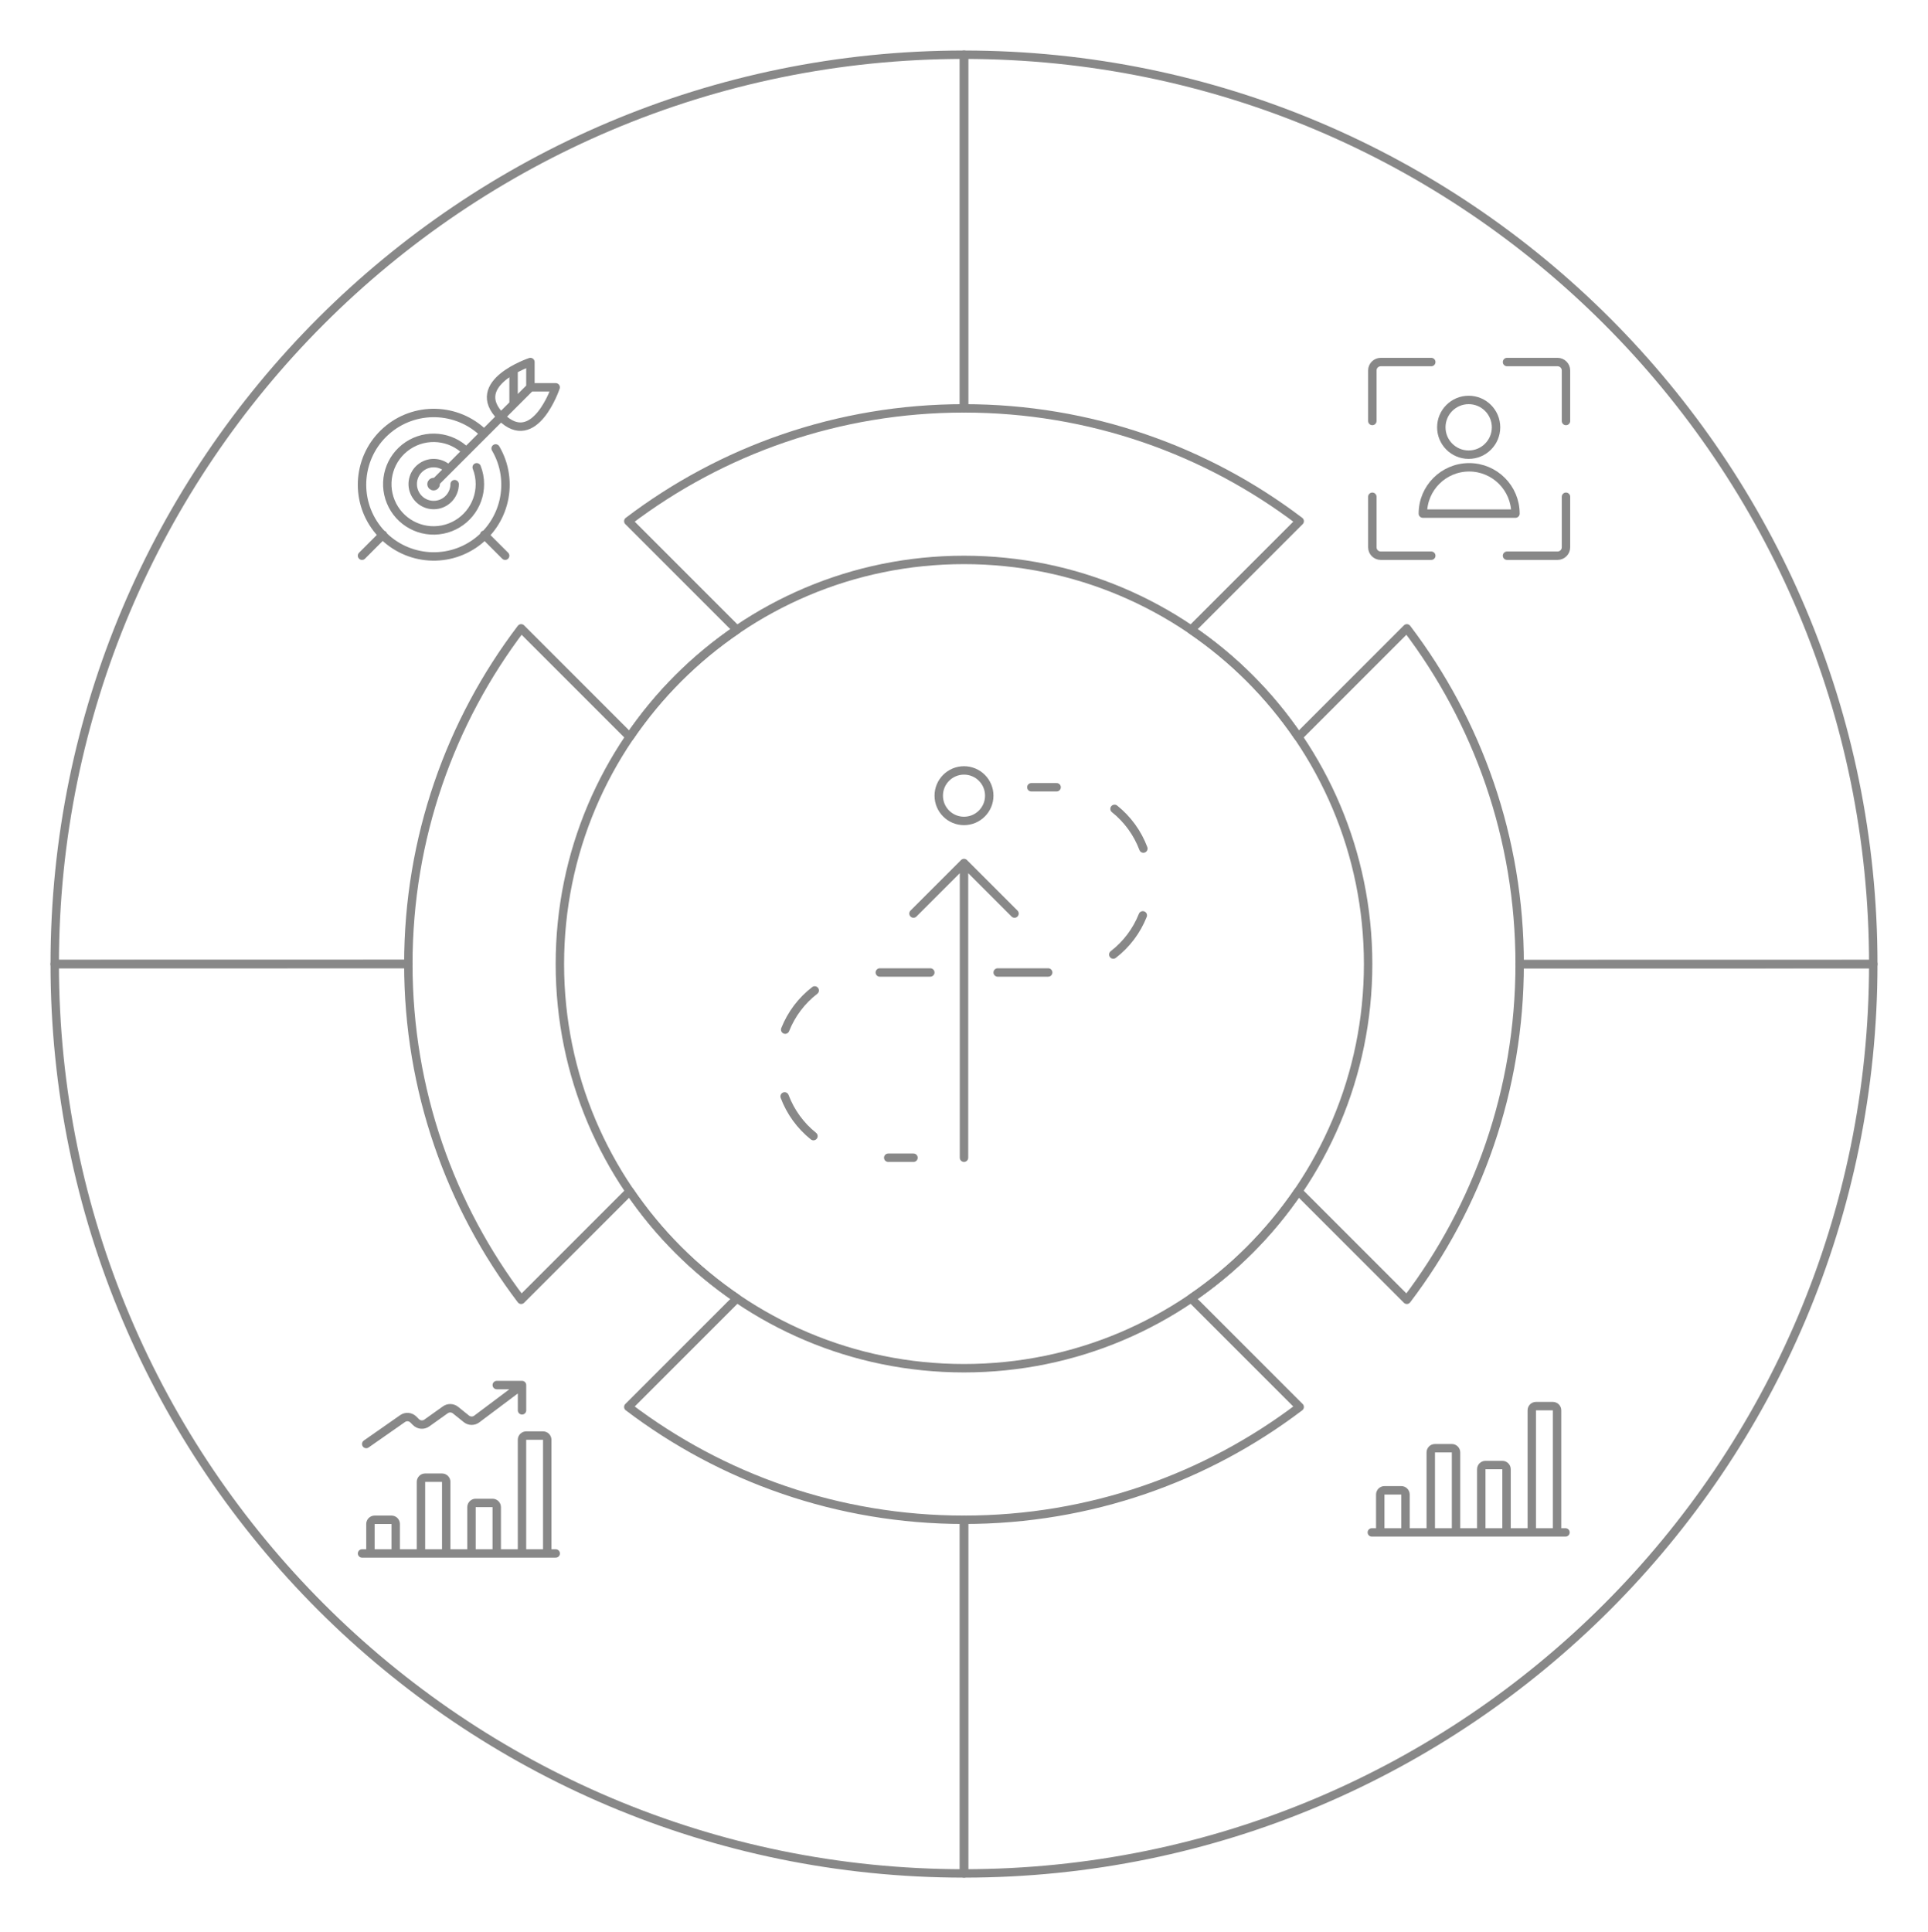 <?xml version="1.0" encoding="utf-8" standalone="yes"?>
<!DOCTYPE svg PUBLIC "-//W3C//DTD SVG 1.1//EN" "http://www.w3.org/Graphics/SVG/1.1/DTD/svg11.dtd">
<svg width="458" height="459" viewBox="0 0 458 459" style="fill:none;stroke:none;fill-rule:evenodd;clip-rule:evenodd;stroke-linecap:round;stroke-linejoin:round;stroke-miterlimit:1.5;" version="1.1" xmlns="http://www.w3.org/2000/svg" xmlns:xlink="http://www.w3.org/1999/xlink"><g id="items" style="isolation: isolate"><g id="blend" style="mix-blend-mode:multiply"><g id="g-root-4.cu_sy_dl320uoqpr0v-fill" data-item-order="999813380" data-item-id="4.cu_sy_dl320uoqpr0v" data-item-class="Part Indexed Fill Stroke ColorFillGray ColorStrokeGray" data-item-index="4" data-renderer-id="0" transform="translate(3, 3)"><g id="4.cu_sy_dl320uoqpr0v-fill" stroke="none" fill="none"><g><path d="M 226 10C 106.708 10 10.003 106.704 10 225.994L 94 225.978C 94.005 196.027 103.985 168.406 120.8 146.257L 146.587 172.044C 153.395 162.044 162.042 153.396 172.043 146.588L 146.256 120.801C 168.41 103.982 196.039 94 226 94L 226 10Z"></path></g></g></g><g id="g-root-3.cu_sy_dl320uoqpr0u-fill" data-item-order="999813382" data-item-id="3.cu_sy_dl320uoqpr0u" data-item-class="Part Indexed Fill Stroke ColorFillGray ColorStrokeGray" data-item-index="3" data-renderer-id="0" transform="translate(3, 218.98)"><g id="3.cu_sy_dl320uoqpr0u-fill" stroke="none" fill="none"><g><path d="M 10 10.021C 10 129.314 106.707 226.021 226.001 226.021L 226.001 142.021L 226 142.021C 196.04 142.021 168.411 132.039 146.257 115.22L 172.043 89.434C 162.043 82.626 153.395 73.979 146.587 63.978L 120.801 89.765C 103.982 67.611 94 39.981 94 10.021L 94 10L 10 10.016L 10 10.021Z"></path></g></g></g><g id="g-root-2.cu_sy_dl320uoqpr0t-fill" data-item-order="999813384" data-item-id="2.cu_sy_dl320uoqpr0t" data-item-class="Part Indexed Fill Stroke ColorFillGray ColorStrokeGray" data-item-index="2" data-renderer-id="0" transform="translate(219.001, 219.004)"><g id="2.cu_sy_dl320uoqpr0t-fill" stroke="none" fill="none"><g><path d="M 10 225.997C 129.292 225.996 225.997 129.292 225.999 10L 141.999 10.016C 141.995 39.969 132.014 67.591 115.198 89.74L 89.412 63.954C 82.604 73.954 73.957 82.602 63.956 89.41L 89.742 115.196C 67.589 132.015 39.96 141.996 10 141.997L 10 225.997Z"></path></g></g></g><g id="g-root-1.cu_sy_mgq29qoqpq84-fill" data-item-order="999813386" data-item-id="1.cu_sy_mgq29qoqpq84" data-item-class="Part Indexed Indexed_1 Fill Stroke ColorFillGray ColorStrokeGray" data-item-index="1" data-renderer-id="0" transform="translate(219, 3.001)"><g id="1.cu_sy_mgq29qoqpq84-fill" stroke="none" fill="none"><g><path d="M 226 226L 226 226.002L 142 226.018L 142 226C 142 196.04 132.019 168.411 115.2 146.257L 89.414 172.043C 82.606 162.043 73.958 153.395 63.958 146.587L 89.744 120.801C 67.59 103.982 39.961 94 10 94L 10 10C 129.294 10 226 106.707 226 226Z"></path></g></g></g><g id="g-root-0.cu_sy_mgq29qoqpq83-fill" data-item-order="999813388" data-item-id="0.cu_sy_mgq29qoqpq83" data-item-class="Part Indexed_0 Fill Stroke ColorFillGray ColorStrokeGray" data-item-index="0" data-renderer-id="0" transform="translate(123, 123)"><g id="0.cu_sy_mgq29qoqpq83-fill" stroke="none" fill="none"><g><path d="M 202 106C 202 159.019 159.019 202 106 202C 52.981 202 10 159.019 10 106C 10 52.981 52.981 10 106 10C 159.019 10 202 52.981 202 106Z"></path></g></g></g><g id="g-root-1_1lxer5qoq8u11-fill" data-item-order="1000000000" data-item-id="1_1lxer5qoq8u11" data-item-class="Icon Stroke Indexed InsideFill InsideGrayFill ColorStrokeGray" data-item-index="4" data-renderer-id="0" transform="translate(75, 75)"></g><g id="g-root-focu_vcd2imoqtxjc-fill" data-item-order="1000000000" data-item-id="focu_vcd2imoqtxjc" data-item-class="Icon Stroke Indexed Indexed_1 InsideFill InsideGrayFill ColorStrokeGray" data-item-index="1" data-renderer-id="0" transform="translate(315, 75)"></g><g id="g-root-cent_hyeqymoq8tfr-fill" data-item-order="1000000000" data-item-id="cent_hyeqymoq8tfr" data-item-class="Icon Stroke InsideFill InsideGrayFill ColorStrokeGray" data-item-index="none" data-renderer-id="0" transform="translate(171, 171)"></g><g id="g-root-2_vcd5oeoq8w77-fill" data-item-order="1000000000" data-item-id="2_vcd5oeoq8w77" data-item-class="Icon Stroke Indexed InsideFill InsideGrayFill ColorStrokeGray" data-item-index="3" data-renderer-id="0" transform="translate(75, 315)"></g><g id="g-root-bars_74qguoq8vsy-fill" data-item-order="1000000000" data-item-id="bars_74qguoq8vsy" data-item-class="Icon Stroke Indexed InsideFill InsideGrayFill ColorStrokeGray" data-item-index="2" data-renderer-id="0" transform="translate(315, 315)"></g><g id="g-root-4.cu_sy_dl320uoqpr0v-stroke" data-item-order="999813380" data-item-id="4.cu_sy_dl320uoqpr0v" data-item-class="Part Indexed Fill Stroke ColorFillGray ColorStrokeGray" data-item-index="4" data-renderer-id="0" transform="translate(3, 3)"><g id="4.cu_sy_dl320uoqpr0v-stroke" fill="none" stroke-linecap="round" stroke-linejoin="round" stroke-miterlimit="4" stroke="#888888" stroke-width="2"><g><path d="M 226 10C 106.708 10 10.003 106.704 10 225.994L 94 225.978C 94.005 196.026 103.985 168.406 120.8 146.257L 146.587 172.044C 153.395 162.044 162.042 153.396 172.042 146.588L 146.256 120.801C 168.41 103.982 196.039 94 226 94L 226 10Z"></path></g></g></g><g id="g-root-3.cu_sy_dl320uoqpr0u-stroke" data-item-order="999813382" data-item-id="3.cu_sy_dl320uoqpr0u" data-item-class="Part Indexed Fill Stroke ColorFillGray ColorStrokeGray" data-item-index="3" data-renderer-id="0" transform="translate(3, 218.98)"><g id="3.cu_sy_dl320uoqpr0u-stroke" fill="none" stroke-linecap="round" stroke-linejoin="round" stroke-miterlimit="4" stroke="#888888" stroke-width="2"><g><path d="M 10 10.021C 10 129.314 106.707 226.021 226.001 226.021L 226.001 142.021L 226 142.021C 196.04 142.021 168.411 132.039 146.257 115.22L 172.043 89.434C 162.043 82.626 153.395 73.979 146.587 63.978L 120.801 89.765C 103.982 67.611 94 39.981 94 10.021L 94 10L 10 10.016L 10 10.021Z"></path></g></g></g><g id="g-root-2.cu_sy_dl320uoqpr0t-stroke" data-item-order="999813384" data-item-id="2.cu_sy_dl320uoqpr0t" data-item-class="Part Indexed Fill Stroke ColorFillGray ColorStrokeGray" data-item-index="2" data-renderer-id="0" transform="translate(219.001, 219.004)"><g id="2.cu_sy_dl320uoqpr0t-stroke" fill="none" stroke-linecap="round" stroke-linejoin="round" stroke-miterlimit="4" stroke="#888888" stroke-width="2"><g><path d="M 10 225.997C 129.292 225.996 225.997 129.292 225.999 10L 141.999 10.016C 141.994 39.969 132.014 67.591 115.198 89.74L 89.412 63.954C 82.604 73.954 73.957 82.602 63.956 89.41L 89.742 115.196C 67.589 132.015 39.96 141.996 10 141.997L 10 225.997Z"></path></g></g></g><g id="g-root-1.cu_sy_mgq29qoqpq84-stroke" data-item-order="999813386" data-item-id="1.cu_sy_mgq29qoqpq84" data-item-class="Part Indexed Indexed_1 Fill Stroke ColorFillGray ColorStrokeGray" data-item-index="1" data-renderer-id="0" transform="translate(219, 3.001)"><g id="1.cu_sy_mgq29qoqpq84-stroke" fill="none" stroke-linecap="round" stroke-linejoin="round" stroke-miterlimit="4" stroke="#888888" stroke-width="2"><g><path d="M 226 226L 226 226.002L 142 226.018L 142 226C 142 196.04 132.019 168.411 115.2 146.257L 89.414 172.043C 82.606 162.043 73.958 153.395 63.958 146.587L 89.744 120.801C 67.59 103.982 39.961 94 10 94L 10 10C 129.293 10 226 106.707 226 226Z"></path></g></g></g><g id="g-root-0.cu_sy_mgq29qoqpq83-stroke" data-item-order="999813388" data-item-id="0.cu_sy_mgq29qoqpq83" data-item-class="Part Indexed_0 Fill Stroke ColorFillGray ColorStrokeGray" data-item-index="0" data-renderer-id="0" transform="translate(123, 123)"><g id="0.cu_sy_mgq29qoqpq83-stroke" fill="none" stroke-linecap="round" stroke-linejoin="round" stroke-miterlimit="4" stroke="#888888" stroke-width="2"><g><path d="M 202 106C 202 159.019 159.019 202 106 202C 52.981 202 10 159.019 10 106C 10 52.981 52.981 10 106 10C 159.019 10 202 52.981 202 106Z"></path></g></g></g><g id="g-root-1_1lxer5qoq8u11-stroke" data-item-order="1000000000" data-item-id="1_1lxer5qoq8u11" data-item-class="Icon Stroke Indexed InsideFill InsideGrayFill ColorStrokeGray" data-item-index="4" data-renderer-id="0" transform="translate(75, 75)"><g id="1_1lxer5qoq8u11-stroke" fill="none" stroke-linecap="round" stroke-linejoin="round" stroke-miterlimit="4" stroke="#888888" stroke-width="2"><g><path d="M 33 40C 32.992 42.374 31.309 44.412 28.979 44.87C 26.65 45.327 24.321 44.076 23.416 41.882C 22.511 39.687 23.281 37.158 25.256 35.841C 27.23 34.523 29.861 34.782 31.54 36.46M 38.24 36C 38.745 37.273 39.003 38.631 39 40C 38.998 45.248 35.29 49.763 30.143 50.786C 24.995 51.808 19.843 49.052 17.836 44.203C 15.829 39.354 17.527 33.763 21.891 30.849C 26.255 27.934 32.07 28.508 35.78 32.22M 42.74 31.52C 47.28 39.265 45.032 49.203 37.602 54.241C 30.171 59.278 20.107 57.688 14.593 50.604C 9.079 43.52 10.006 33.373 16.713 27.406C 23.42 21.439 33.606 21.699 40 28M 28 40L 51 17M 51 17L 57 17C 57 17 52 32 44 24C 36 16 51 11 51 11ZM 47 21L 47 12.82M 11 57L 15.98 52.02M 40.02 52.02L 45 57M 28 39.5C 28.276 39.5 28.5 39.724 28.5 40C 28.5 40.276 28.276 40.5 28 40.5C 27.724 40.5 27.5 40.276 27.5 40C 27.5 39.724 27.724 39.5 28 39.5"></path></g></g></g><g id="g-root-focu_vcd2imoqtxjc-stroke" data-item-order="1000000000" data-item-id="focu_vcd2imoqtxjc" data-item-class="Icon Stroke Indexed Indexed_1 InsideFill InsideGrayFill ColorStrokeGray" data-item-index="1" data-renderer-id="0" transform="translate(315, 75)"><g id="focu_vcd2imoqtxjc-stroke" fill="none" stroke-linecap="round" stroke-linejoin="round" stroke-miterlimit="4" stroke="#888888" stroke-width="2"><g><path d="M 25 57L 13 57C 11.895 57 11 56.105 11 55L 11 43M 25 11L 13 11C 11.895 11 11 11.895 11 13L 11 25M 43 57L 55 57C 56.105 57 57 56.105 57 55L 57 43M 43 11L 55 11C 56.105 11 57 11.895 57 13L 57 25M 45 47C 45 40.925 40.075 36 34 36C 27.925 36 23 40.925 23 47ZM 27.388 26.5C 27.388 30.09 30.298 33 33.888 33C 37.478 33 40.388 30.09 40.388 26.5C 40.388 22.91 37.478 20 33.888 20C 30.298 20 27.388 22.91 27.388 26.5Z"></path></g></g></g><g id="g-root-cent_hyeqymoq8tfr-stroke" data-item-order="1000000000" data-item-id="cent_hyeqymoq8tfr" data-item-class="Icon Stroke InsideFill InsideGrayFill ColorStrokeGray" data-item-index="none" data-renderer-id="0" transform="translate(171, 171)"><g id="cent_hyeqymoq8tfr-stroke" fill="none" stroke-linecap="round" stroke-linejoin="round" stroke-miterlimit="4" stroke="#888888" stroke-width="2"><g><path d="M 93.764 21.132C 96.853 23.602 99.218 26.859 100.612 30.56M 100.476 46.428C 99.018 50.106 96.594 53.321 93.46 55.736M 22.236 98.868C 19.147 96.398 16.782 93.141 15.388 89.44M 15.524 73.572C 16.982 69.894 19.406 66.679 22.54 64.264M 74 16L 80 16M 40 104L 46 104M 66 60L 78 60M 38 60L 50 60M 58 34L 58 104M 46 46L 58 34L 70 46M 52 18C 52 21.314 54.686 24 58 24C 61.314 24 64 21.314 64 18C 64 14.686 61.314 12 58 12C 54.686 12 52 14.686 52 18Z"></path></g></g></g><g id="g-root-2_vcd5oeoq8w77-stroke" data-item-order="1000000000" data-item-id="2_vcd5oeoq8w77" data-item-class="Icon Stroke Indexed InsideFill InsideGrayFill ColorStrokeGray" data-item-index="3" data-renderer-id="0" transform="translate(75, 315)"><g id="2_vcd5oeoq8w77-stroke" fill="none" stroke-linecap="round" stroke-linejoin="round" stroke-miterlimit="4" stroke="#888888" stroke-width="2"><g><path d="M 43.008 14L 49.008 14L 49.008 20M 12 28L 20.634 21.962C 21.429 21.406 22.508 21.5 23.194 22.186L 23.81 22.802C 24.501 23.493 25.59 23.584 26.386 23.016L 30.786 19.88C 31.513 19.36 32.497 19.386 33.196 19.944L 35.796 22.032C 36.508 22.602 37.516 22.618 38.246 22.07L 49 14M 19 47C 19 46.448 18.552 46 18 46L 14 46C 13.448 46 13 46.448 13 47L 13 54L 19 54ZM 31 37C 31 36.448 30.552 36 30 36L 26 36C 25.448 36 25 36.448 25 37L 25 54L 31 54ZM 43 43C 43 42.448 42.552 42 42 42L 38 42C 37.448 42 37 42.448 37 43L 37 54L 43 54ZM 55 27C 55 26.448 54.552 26 54 26L 50 26C 49.448 26 49 26.448 49 27L 49 54L 55 54ZM 11.008 54L 57.008 54"></path></g></g></g><g id="g-root-bars_74qguoq8vsy-stroke" data-item-order="1000000000" data-item-id="bars_74qguoq8vsy" data-item-class="Icon Stroke Indexed InsideFill InsideGrayFill ColorStrokeGray" data-item-index="2" data-renderer-id="0" transform="translate(315, 315)"><g id="bars_74qguoq8vsy-stroke" fill="none" stroke-linecap="round" stroke-linejoin="round" stroke-miterlimit="4" stroke="#888888" stroke-width="2"><g><path d="M 10.882 49L 56.882 49M 18.882 49L 18.882 40C 18.882 39.448 18.434 39 17.882 39L 13.882 39C 13.33 39 12.882 39.448 12.882 40L 12.882 49M 30.882 49L 30.882 30C 30.882 29.448 30.434 29 29.882 29L 25.882 29C 25.33 29 24.882 29.448 24.882 30L 24.882 49M 42.882 49L 42.882 34C 42.882 33.448 42.434 33 41.882 33L 37.882 33C 37.33 33 36.882 33.448 36.882 34L 36.882 49M 54.882 49L 54.882 20C 54.882 19.448 54.434 19 53.882 19L 49.882 19C 49.33 19 48.882 19.448 48.882 20L 48.882 49"></path></g></g></g></g></g></svg>